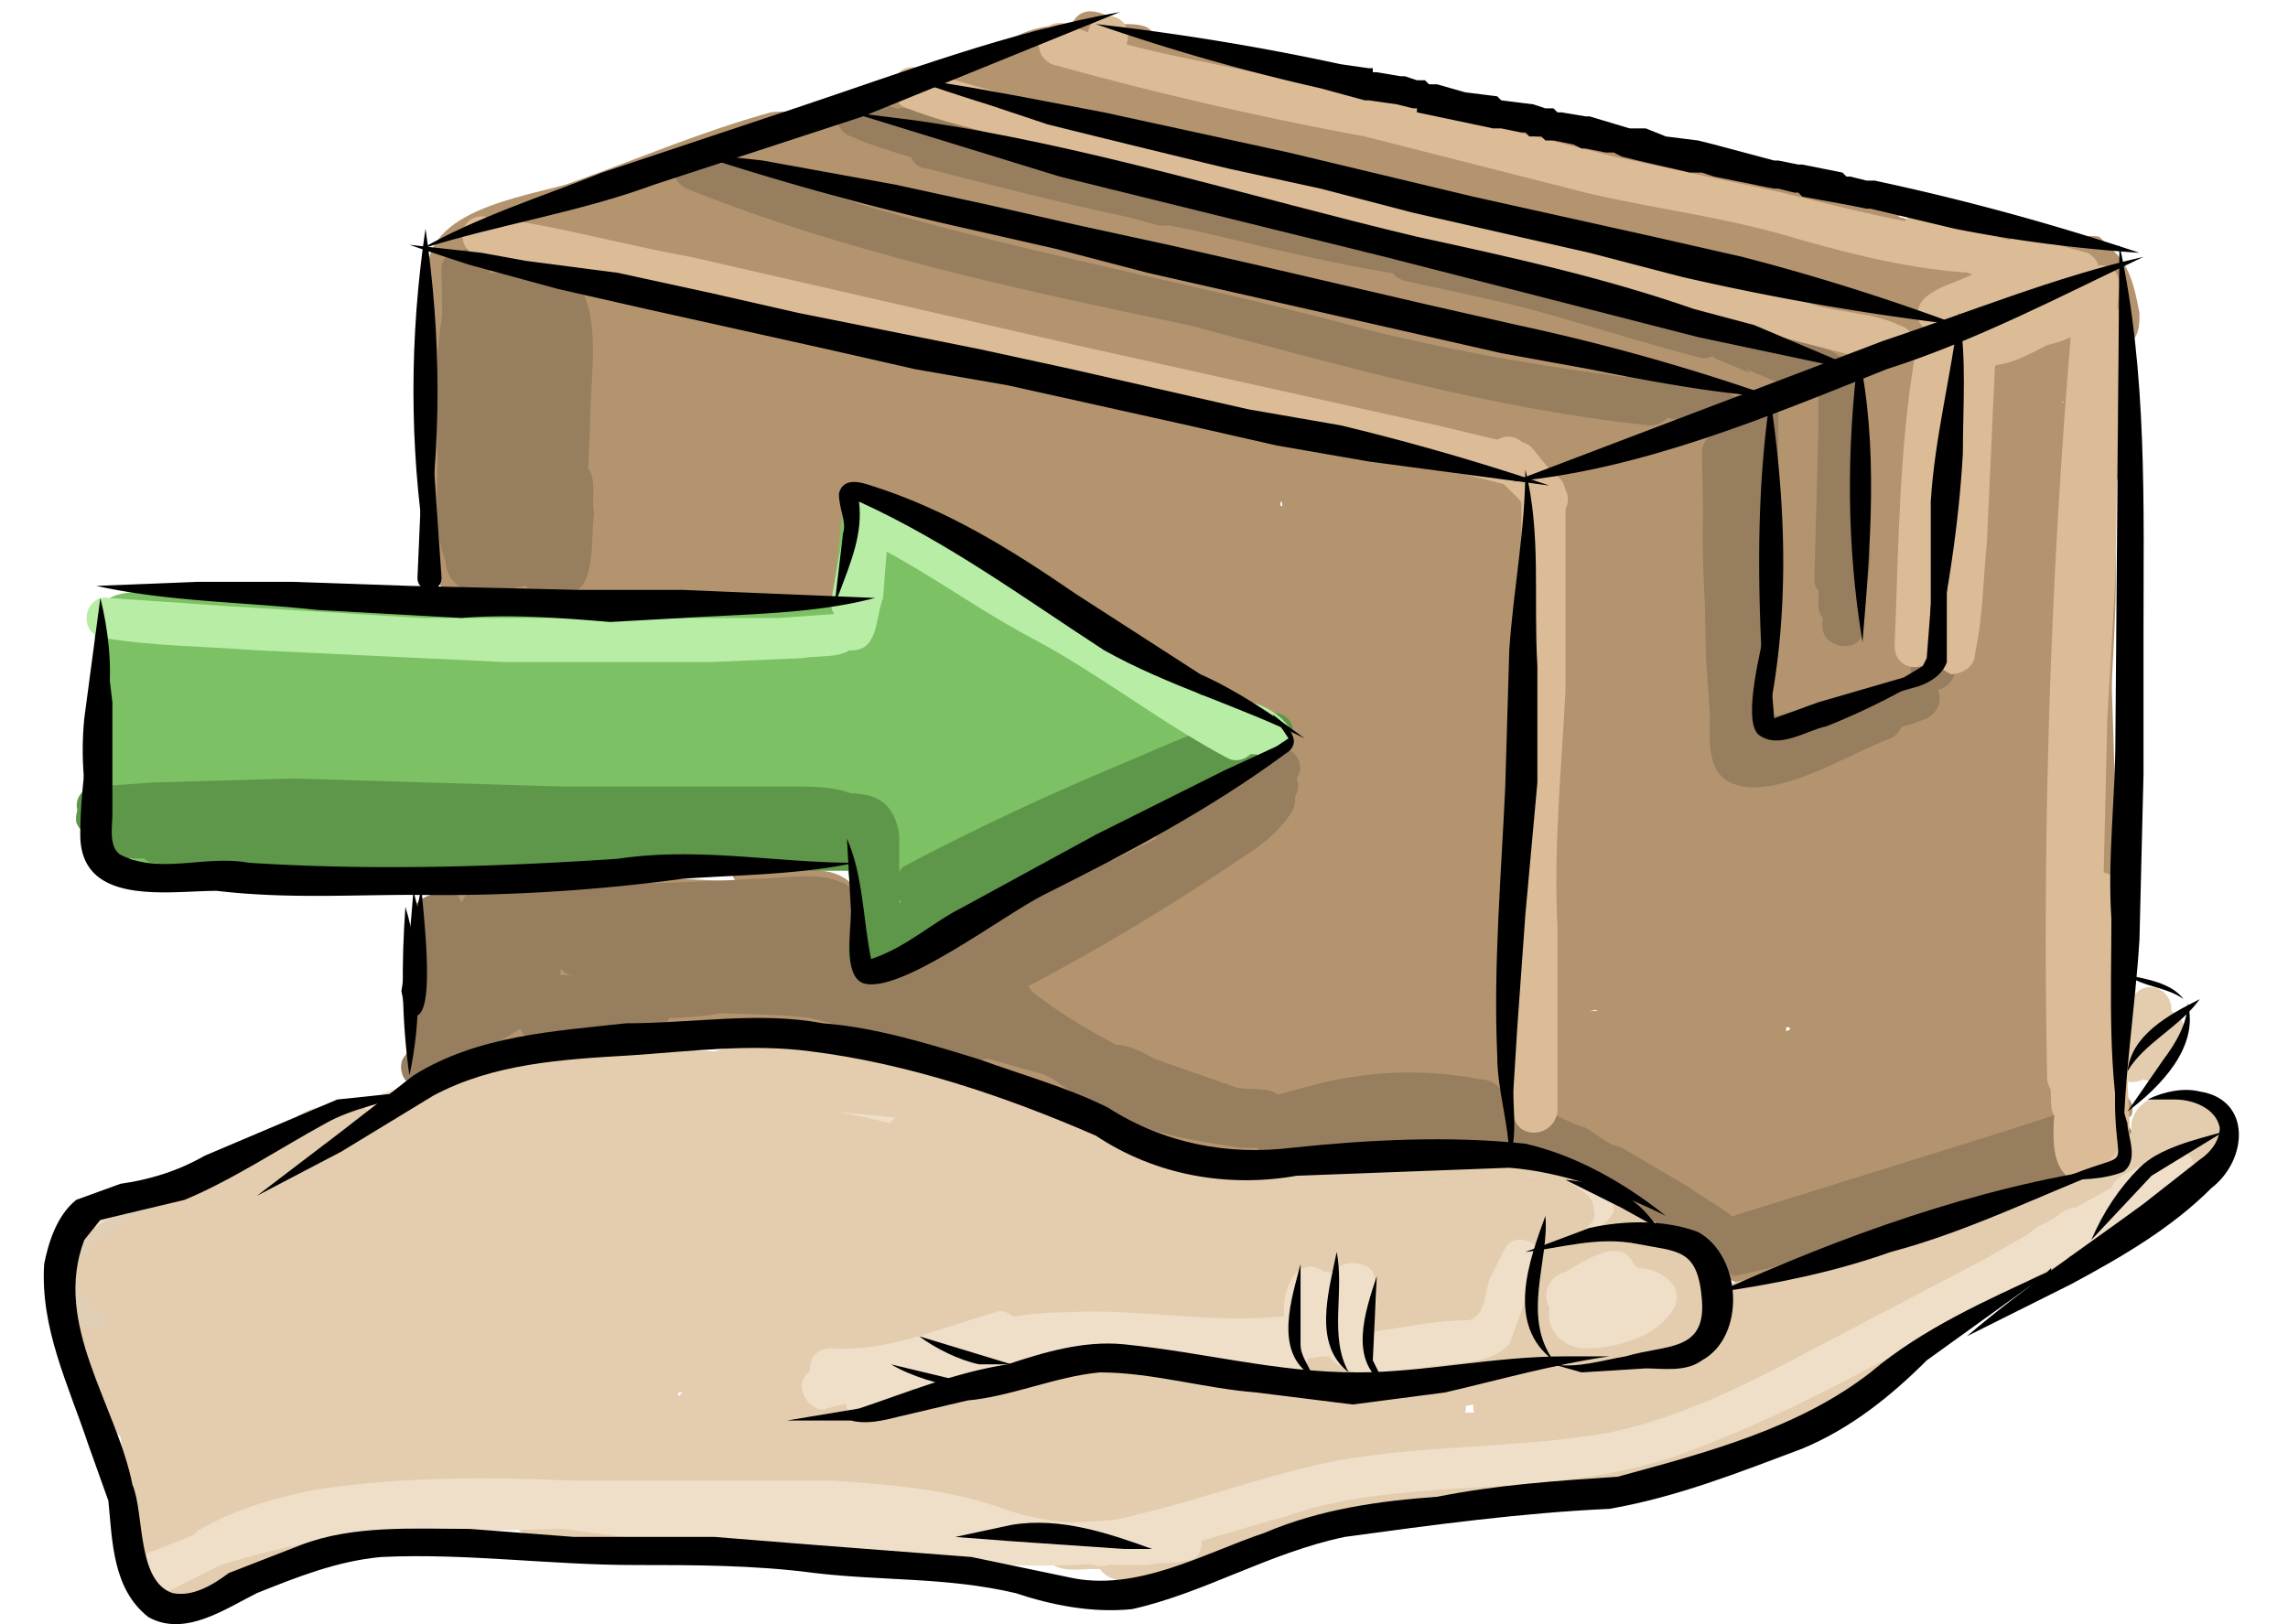 <svg id="Vektorebene" xmlns="http://www.w3.org/2000/svg" version="1.1" viewBox="0 0 570 404.8"><defs><style>.st0{fill:#977e5f}.st1{fill:#b8eda5}.st2{fill:#e0ceb5}.st3{fill:#e3cdae}.st4{fill:#5e9749}.st5{fill:#b3946e}.st6{fill:#dbbc96}.st7{fill:#efdfc9}.st8{fill:#7cc163}</style></defs><path class="st5" d="M137 163c0-21 0-43 4-63 1-6 2-18 8-20l4-4c4-1 6 4 6 7 8 1 5 13 5 19 1 8 0 16-1 24l-2 10c-1 3-1 6-3 7 0 4 1 12-6 11-1 4 1 11-4 13l-4-1c-2 2-7 1-7-3Z"/><path class="st5" d="M138 166c-5-2-9-5-11-10-15-1-23-15-21-28V93l1-18c1-18 29-19 32-2a17 17 0 0 1 13 12c13-5 23 6 27 17 9 13 5 31-12 31l-1 4c-1 4-4 8-7 11 0 11-10 21-21 18Z"/><path class="st5" d="M108 75c-8-21 18-25 33-29 17-6 33-13 51-18 24-3 32 29-1 36l-57 18c-9 5-22 3-26-7Z"/><path class="st5" d="M120 69c-2-8 3-18 12-20l52-17 51-16c8-3 18 3 20 11 3 9-3 18-11 21l-51 16-52 17c-9 3-19-3-21-12Z"/><path class="st5" d="M167 60c-4-11 6-20 16-22 11-5 23-9 35-12 20-7 40-18 62-17 28 3 54 16 81 22 21 6 12 37-9 32l-44-13c-15-6-34-11-49-4l-49 17c-14 5-36 18-43-3Z"/><path class="st5" d="m281 44-4-2-11 3c-8 2-18-2-20-11-3-8 2-18 10-21l11-3 13-2c5-1 10 2 14 4l3 3 3 2c3 3 5 6 5 10 1 4 0 7-2 11-2 5-8 8-14 8-3 0-6 0-8-2Z"/><path class="st5" d="m410 266-5-9-1-7c-9 0-18-8-18-18-14 2-27-14-19-27l-5-4c-4-6-5-15-1-21l-6-6c-3-3-4-8-3-12-10-1-19-10-17-20-11-2-18-13-15-23-7 0-15 0-20-5-4-3-6-6-7-10-18 2-49 18-60-4-13 3-26 7-39 3-13 4-29 10-42 3-15 3-30-12-21-26 10-13 34-15 49-22 24-11 49-19 76-22 12-4 31-11 37 7 6-1 12 1 16 6l44-9c10-3 22 3 23 14 16-3 49-15 50 12 15-3 27 13 19 26 3 2 5 5 7 9s2 8 0 12c4 2 7 5 8 9 2 5 2 11-1 15 11 7 10 23-1 30 9 6 9 19 2 26 6 7 6 18-1 25 12 16-7 29-20 36 3 16-20 26-29 12Z"/><path class="st5" d="m500 272-6-3h-8a17 17 0 0 1-16 0c-20-1-27-9-26-29v-50c0-22 2-45 4-67 0-9 2-19 12-22a17 17 0 0 1 29-3 17 17 0 0 1 14 0c35-2 21 66 23 88l-2 43c-1 7 0 15-5 21 1 12-7 23-19 22Z"/><path class="st5" d="M511 258c-5 0-2-9-2-12l3-25c-2-1-2-3-2-5l2-20 5-66-2-3-1-14V98c0-2 1-3 3-3v-4l2-3v-8l3-3c0-2 0-5 2-6 1-2 4-1 5 1v11l-1 20v12c0 3 0 6-3 6l-1 1-1 1-6 92c2 2 1 5 1 7l-3 23-1 11c0 1-2 3-3 2ZM433 319c-4 0-7-4-9-7-4 1-5-3-6-6-1-4-3-11 3-11l1-31c1-4 0-16 7-12v-2c1-4 7-3 6 1 0-3 4-6 6-3 2-1 4 0 5 2 3 0 7 0 9 3 4 0 13-7 14-1l14-2 3 4c0 4-6 5-9 7l13-3c3-1 9-1 8 4h4c3 0 4 4 2 5 7-1 9 6 2 7 1 2 0 3-1 4l1 1c2 0 4 2 3 5l-1 3 5-1h2c4-1 7 3 4 6l-34 9c-2 3-5 2-7 4l-5 1c-9 4-19 6-28 9l-7 3c-1 1-3 2-5 1Zm12-62 2-1h-2v1Z"/><path class="st5" d="m510 296-3-2c-1 1-4 0-4-2-2 1-5 2-6 0l-2-4c0-3 4-4 6-5 0-5 0-19 5-21l1-2 3-2c0-2 1-5 3-5 1-3 0-7 3-9 0-3-1-7 2-9v-27l-1-16c0-4-5-17 2-16v-14c0-3 4-4 5-2 2 2 1 5 2 8l1 31c2 13 2 27 1 40l-1 34c3-1 5 2 4 5l-4 3-1 4c2 4-4 8-7 9-2 1-4 3-7 2h-2ZM104 263c-3-7-1-16-2-23 0-8 2-17 10-20 10-4 21-3 32-2 20 0 41 3 62 1 7-1 8 9 1 10-27 2-54-2-81-1 2 1 3 2 3 4v4c1 4 0 10-5 11v1c0 2-2 4-4 5 0 3-2 7-6 7 0 5-7 8-10 3Zm13-32 1-2-1 1h-1l1 1Z"/><path class="st5" d="M111 268c-2-1-3-4-3-6l3-6 2-1 2-3 1-1 2-2 1-2 2-2h4l3-1h8l14-1 19-1 4 1 2 3c0 3-2 6-5 6l-23 2h-2l-2 2-4 1v1l-4 3h-5l-4 3-4 2-3 1a16 16 0 0 1-5 1h-3Z"/><path class="st5" d="M168 248c0-3 2-5 5-5s5 2 5 5-2 5-5 5-5-2-5-5ZM188 249c0-3 3-5 5-5s6 2 6 5-3 5-6 5-5-2-5-5Z"/><path class="st5" d="m153 259-18-1c-2-1-4-3-4-5-3 0-7 1-9-2-4-3-1-9 3-8a644 644 0 0 0 8 0l-2-3-4-1-6-3c-3-3-1-8 3-9 1-3 5-4 7-3l13 2c1-2 3-4 5-4l24 2c6 1 24-1 21 9 6 0 16-1 15 7 5 0 10 6 5 10-3 2-7 2-10 3-2 2-6 3-9 4-14 2-28 3-42 2Z"/><path class="st5" d="M142 250c-5-2-17 0-16-9-8-2-5-13 3-10l6 2c6 0 16 1 18 6 8 0 16 0 24-2-5-6-3-17 7-15v-2c-2-1-2-4-1-6 2-3 7-3 10-3 5-1 12 0 11 6 5 0 9 3 11 7 1 4 1 9-2 11-1 4-5 7-8 4l-3 4h-6c-3 3-7 3-10 2-12 5-25 5-37 5h-7Zm52-20h1l2-2 1-1v-1h-6l2 4Z"/><path class="st5" d="m290 286-48-18-42-13-23-6-4-3c-2-3 2-9 6-7a201 201 0 0 0 5 1l1-2-6-2c-6-2-3-11 3-10 0-11 17-4 23-4a1014 1014 0 0 0 84 7l6-2c3-2 7 1 7 4 7 1 14 1 20 3 5 2 5 8 1 11l1 2c14 1 29-1 44 1 4 2 5 7 1 10-3 2-7 2-11 2 6 2 8 10 2 13 2 9-9 9-14 9-4 5-15 3-21 3l-28-1c-2 2-4 2-7 2ZM405 202c-7-1-14-5-20-8-3 12-20 0-27-2-3 7-10 1-15-1l-22-9c-23-10-46-20-68-32-3 2-7 2-11 2l-17 1c-3 3-9 3-13 4a213 213 0 0 1-78-9c-3-1-7-1-10-4-4-4 0-9 5-9 2-5 7-4 10-3l8 2v-1l3-4c0-3 3-6 6-5l6 1 1-1c-6-3-13-4-17-10-4-5 3-10 8-8-5-3-4-11 3-10 4 0 8 2 13 4-6-9 3-15 11-14l2-2c2-9 13-6 20-6l39 5c-14-5-27-9-40-15-6-3-3-12 4-9l28 9c3-9 21 0 27 1 17 5 33 11 50 14l42 9c2 1 3 4 3 6-1 2-3 4-5 4l-20-2c11 4 22 6 32 11 5 3 2 10-4 10l-62-16 51 18 29 10c4 3 2 11-4 10l-54-18v1c29 11 57 21 86 30 3 2 4 7 1 9-2 2-5 1-8 0l-8-3-40-12 34 17c5 3 17 7 12 15 5 4 12 7 15 13 2 4-2 8-6 7ZM186 100l2-2-1-1-2-1h-4l5 4Z"/><path class="st5" d="M314 248v-2l-4 1-8 3c-2 0-4 0-5-2-2-2-2-4 0-6l2-2a5 5 0 0 1-1-2l-3-2v-5l-3 1c-2 0-3 0-5-2l-7 4-6 3a215 215 0 0 1-8 3l-4 1c-2 0-4-2-5-4l-3 1h-3l-3-1c-3-1-4-4-3-6l1-1-1-1a5 5 0 0 1-1-5v-3l1-5 5-4 9-7a655 655 0 0 1 31-17 5 5 0 0 0 1 0l6-3v-1h1l19-9 9-4 5-3 5-2h5c3 1 5 4 4 7l-1 2-1 2-2 1 1 1 3-1a869 869 0 0 1 19-5c2 0 5 2 5 5v1l5 4v4l-2 3-1 1v6h3l4 3 1 3 2 3c1 2 0 5-2 6l-1 1v5l-2 3-3 2-6 4-6 3-11 6-21 10-1 1h-1a715 715 0 0 1-8 4c-2 0-4-1-5-3Z"/><path class="st5" d="M311 254c-5 3-11-2-8-7 2-3 6-4 9-6l23-11c14-6 28-12 43-16 5-1 9 4 5 8 3 3 1 8-2 9l-26 8-30 13c-4 2-10 6-14 2Z"/><path class="st5" d="m341 279-3-2c-2-3-1-6 1-8l-2-3h-1l-2-1c-4 1-9 0-9-6l-7 2c-5 0-7-5-5-9 2-3 6-4 9-6l17-8c-3 0-5-5-3-8 3-2 7-5 10-3 16-5 32-11 48-14 5 0 8 6 5 9s-7 4-11 6l-20 9 26-7c4 0 7-2 11-1 5 1 6 7 2 10 3-1 9-2 10 3 1 3-1 5-3 6l-18 4 18-1c4 0 7 5 4 8 3 1 7 0 10 3s1 8-2 9h-7l-4 5h-9l-3 2h-31c-10 0-21 2-31 1Z"/><path class="st5" d="M367 275c0-3 3-5 5-5l25-1h-1l15-2c7-1 8 9 2 10-14 2-27 3-41 3-2 1-5-2-5-5ZM310 284c-5 0-9-2-13-4-3-1-4-4-3-7 4-7 12 1 18 1 5 1 15-4 16 4 1 3-1 5-4 6h-14Z"/><path class="st5" d="M319 288c-8 0-15-2-23-4-7-2-4-11 3-10 13 4 27 4 41 2 2-1 5 1 5 4 1 3-1 5-4 6l-22 2Z"/><path class="st5" d="M430 318c-1-2-2-4-1-6l2-2-6-1-4-3a12 12 0 0 1-5-2c-6 3-11-5-15-8l-18-11-20 2-23 2c-3 1-7-1-7-5l-30 3c-5 0-14 2-15-5 0-3 2-5 5-5 20 0 40-3 59-7 1-4 6-5 10-6l9-1a21 21 0 0 1-2-8c-6 4-11-6-4-9l6-3 1-1v-2c-2 1-4 3-7 2-5 0-6-7-2-9 5-3 10-5 16-6 5-2 12-4 18-1s4 11-1 14c9 2 15 10 11 18l-11 10 1 1c6 0 12-2 17 2 1-5 7-11 12-7 7-9 20-5 19 7 7 0 9 8 6 14 3 5 1 12-3 15l2 4-2 5c3 6-4 8-9 10-3 0-6 2-9-1Zm3-44 1-1v-2l-1 2v1Zm-50-12 11-5c1-2 4-3 4-5-4-4-13-1-18 0-1 4 0 7 3 10ZM495 108h-9l-16-2c-17-2-34-4-50-11-8-5-34-8-30-20l-12-11-1-3c0-5 6-7 9-4 4 6 11 10 17 13h7a478 478 0 0 1 22 5l1-3 3-3c-3-13 15-7 21-5 5-3 11 0 16 0-3-5 2-10 8-8 3-2 6-1 9 0l18 5c3-1 7 0 10 1 4 1 6 5 7 8 4 2 2 8 3 11 0 5-5 9-9 6l-2 2-1 2c3 3 0 9-4 10a7 7 0 0 1-3 2c-2 6-9 5-14 5Z"/><path class="st5" d="M520 97c-2 0-4-1-5-3-5 4-12-2-8-7 1-5 3-11 9-10l2-2c-5 1-8-6-4-9-1-5 4-8 9-7l4 4c4 4 5 10 6 15 0 3 0 6-3 8-1 4 1 11-4 13-2 1-5 0-6-2Zm1-22v-2 1l-1 1a5 5 0 0 1 1 0ZM474 73l-18-2c-3 2-6 1-9 0l-18-3-68-14-48-8-26-9c-7-4-24-11-22-21-5 1-12 7-15 0-3-8 12-10 17-10 3-6 9-2 13 0 2 0 6 0 7 2 4 5-1 11-7 9l-2 2v1c6 4 13 7 19 9 12 5 24 8 36 10l3-3 1-3-11-4c-5-2-4-9 1-10 1-3 4-3 7-2l12 3 75 19 37 6c5 2 18 0 15 9 4 1 7 3 7 7 4 1 7 6 3 10-3 2-6 2-9 2Z"/><path class="st0" d="m113 126 1-25-1-26c0-7 10-7 10 0 2 17 1 34 0 51 0 7-10 7-10 0Z"/><path class="st0" d="m113 132-1-48V67c0-2 2-5 5-5s5 3 5 5v17l2 48c-1 6-11 7-11 0Z"/><path class="st0" d="m111 133-1-66c0-6 10-6 10 0v17l1 49c0 7-10 7-10 0Z"/><path class="st0" d="m112 129-1-60c0-7 10-7 10 0l1 31v29c0 3-2 6-5 6s-5-3-5-6Z"/><path class="st0" d="M120 148c-5 0-9-4-9-8-3-8-2-17-2-25s-3-51 10-47h5c30-8 23 20 23 38l-1 23c0 4 0 8-2 12-1 5-9 10-13 5l-11 2ZM102 270c-2-1-3-5-1-7l1-2c-1-11 0-22 1-34 0-2 3-4 5-4 3-2 6-1 7 2 1-3 4-4 7-3l4-1c1-1 2-3 4-3 3 0 6 3 6 6 2 5 0 11 1 16-1 5 2 13-5 15l-17 10c-5 1-7 9-13 5Z"/><path class="st0" d="M139 147c-2 0-2-2-3-3-5-3-3-12-3-17v-17c0-3 2-5 5-5 6 0 6 6 5 10 7 1 4 9 5 13-1 6 1 23-9 19ZM130 257c-2-3-1-7-1-10l1-30c0-3 2-5 5-5s5 2 5 5v18l-1 20c-1 5-7 6-9 2ZM411 106c-39-4-77-15-115-25-43-9-85-18-125-34-6-3-3-12 4-10 53 22 110 30 165 45 24 6 48 10 73 13 6 1 5 11-2 11Z"/><path class="st0" d="m439 190-5-2c-9 1-6-11-7-17-3-21-4-43-1-64l-18-5c-5 0-5-7-2-9h4l16 3c6 2 11 5 13 11 8 23 1 49 1 72l36-9c7-3 10 6 4 9-7 3-15 4-23 6-6 2-12 5-18 5Z"/><path class="st0" d="M431 195c-6-3-5-11-5-17l-1-14-1-51c0-7 10-7 10 0 3 24 0 49 3 73 11-1 20-8 30-12 6-2 10 7 4 10-11 4-29 16-40 11ZM425 313c0-3 1-6 4-7l29-7 42-11 14-3c3-1 6 1 7 3 1 3-1 6-4 7l-29 7-41 11-15 3c-3 1-6 0-7-3Z"/><path class="st0" d="M432 318c-2-1-4-4-4-6 1-5 7-6 10-8l35-13 20-7 18-5c2-1 5 0 6 1 4 0 12-4 14 2 1 3-1 6-4 7-16 3-33 9-49 14l-37 13-9 2Z"/><path class="st0" d="M428 310c-1-5 3-7 7-8l61-19 28-9c2-1 5 1 6 4s-1 5-4 6l-61 19-26 8c-3 2-8 4-11-1ZM163 231l-33-1c-3 0-6 0-9-2-3-3-1-9 4-9l17 1h33l20-1c5 0 7 6 4 9l-4 2-32 1Z"/><path class="st0" d="M154 237h-23c-3 0-7 0-9-4-4-10 11-9 17-11 16-2 33-2 49-3 8 0 15-2 22 1 4 2 4 7 0 9-2 11-16 7-24 7l-32 1Z"/><path class="st0" d="M210 247c-4-2-7-6-7-11-1-4-1-10 4-11 4-1 8 4 6 8-2 10 15 1 19-1l38-20 4-1c4 1 5 8 1 10l-26 14c-12 6-25 15-39 12Z"/><path class="st0" d="M208 251c-4-3-2-9 2-9l15-2 29-14 54-27c2-1 5 1 6 3 1 3 0 6-2 7l-18 8-37 19c-12 6-23 13-36 15-5 0-10 2-13 0Z"/><path class="st0" d="M292 211c-4 0-6-5-3-8 4-4 10-6 15-8l12-8c5-3 10 3 7 7 1 2 0 5-2 6l-16 7-8 3c-1 1-3 2-5 1ZM128 256c-6-2-4-11 3-10l12 3 17-2c3-1 6 1 7 3 1 3-1 6-4 7l-17 3c-6 0-12-2-18-4Z"/><path class="st0" d="M155 253h-26c-2 0-5-2-5-5s3-5 5-5h40c5 1 14-5 16 2 1 3 0 6-3 7-9 2-18 2-27 1Z"/><path class="st0" d="m194 253-27-1c-5-1-17 3-17-5 0-3 2-5 5-5h28c7 1 14 2 20 1 3 0 5 3 5 5 0 8-9 5-14 5Z"/><path class="st0" d="m243 264-44-11c-2-1-5-1-7-3-3-3 1-9 5-8l49 12c6 2 4 11-3 10Z"/><path class="st0" d="m274 277-13-9-25-7c-6-1-11-4-16-6-6 0-12-3-16-7-6 2-12-2-17-4-15 1-29 1-44-1-3 0-5-3-4-6 1-6 7-4 11-4 3-8 21-3 27-3 3-8 12-5 17-1 4-5 10 0 12 4 4 1 7 5 6 9l2 1c5-1 10 4 15 5 2-5 8-3 12-2l11 4 22 10c4 2 9 5 7 10 3 4-2 9-7 7Z"/><path class="st0" d="M365 288c-10-2-19-3-29-2h-27c-13-2-28-4-38-13l-23-11c-4-2-3-8 1-9s6 2 9 3l30 13c7 2 13 3 19 6l17 1c14-1 28-1 42 2 3 0 5 3 4 6 0 2-3 4-5 4ZM383 288c0-3 2-5 5-5s5 2 5 5-2 5-5 5-5-2-5-5Z"/><path class="st0" d="m387 292-25-7c-4-1-5-7-1-9s8 1 13 1c6 1 11 4 17 6 6 3 2 12-4 9Z"/><path class="st0" d="M398 296c-5-5-12-7-19-10-2-1-4-4-3-7 4-7 14 1 19 2l9 6c6 5 0 13-6 8Z"/><path class="st0" d="M407 303c-3-4-8-7-12-10-5-4 1-12 6-8l14 11c4 5-3 12-8 7Z"/><path class="st0" d="M412 307c0-3 2-5 5-5s5 2 5 5-2 5-5 5-5-2-5-5ZM361 290l-18-2h-26c-7-1-7-11 0-11l28 1 17 2c3 0 5 3 5 6 0 2-3 4-6 4Z"/><path class="st0" d="M358 288c-11 0-21-3-31-3-3 0-6-2-6-5 0-4 4-5 8-5l6-1c12-1 24-2 37 0 5 1 7 8 3 11-5 3-11 2-17 3ZM297 212c-5-9 12-11 16-17 4-5 12 1 8 7-4 5-11 8-17 11-3 2-6 1-7-1ZM476 167c0-3 3-6 6-6s5 3 5 6-3 5-5 5-6-3-6-5ZM431 315c-2 0-3-2-5-3l-8-5-17-11-14-5c-7-2-4-12 2-10l15 5 17 10c5 4 21 11 14 18-1 1-3 2-4 1ZM239 250l-1-3c-6-2-4-9 2-10h4c4 1 4 5 4 8 1 5-5 8-9 5Z"/><path class="st0" d="M239 255c-6-3-1-10 0-14 3-8 9-13 15-18 2-2 6-1 7 1 3 4-1 8-4 10l-8 10c-2 4-3 13-10 11Z"/><path class="st0" d="M251 256c-8-3-13-13-9-22 1-4 3-10 9-8 5 3 2 8 0 12-3 8 5 7 7 11s-2 9-6 7Z"/><path class="st0" d="m287 276-29-16c-8-4-13-11-17-18-3-6 5-11 9-6l7 11c10 8 22 14 34 20 6 3 2 12-4 9Z"/><path class="st0" d="m306 281-21-8c-5-2-13-2-11-9s10-2 14 0l20 7c5 1 11-1 12 5 0 7-9 6-14 5Z"/><path class="st0" d="M306 282c-1-3 1-6 4-7l15-4c14-4 29-5 44-2 3 0 7 3 6 7-3 7-11 2-16 2l-25 1-22 6c-2 1-5-1-6-3ZM428 121c0-4 1-9-1-12-4-2-9-5-5-10s11 1 14 5c3 5 2 11 2 17 0 2-2 5-5 5-2 0-5-3-5-5Z"/><path class="st0" d="M430 121v-16c0-6 10-6 10 0v16c0 2-2 5-5 5s-5-3-5-5Z"/><path class="st0" d="m432 125 1-22c0-7 10-7 10 0v22c0 2-3 5-5 5-3 0-6-2-6-5ZM452 145l1-38V94c0-7 10-7 10 0v51c0 6-10 6-11 0Z"/><path class="st0" d="m453 149 1-12c1-7 11-5 10 1v11l-2 3c-3 4-9 1-9-3Z"/><path class="st0" d="m454 156 1-17 2-4c3-3 9-1 9 4l-2 18c0 6-10 5-10-1Z"/><path class="st0" d="m453 151 1-18 2-3c3-4 9-1 8 3l-1 18c0 3-2 5-5 5-2 0-5-2-5-5ZM240 43c-9-3-19-5-28-9-3-1-4-4-3-6 2-5 8-3 11-2l23 7c3 1 4 4 4 6-1 3-4 5-7 4Z"/><path class="st0" d="m279 51-38-10-12-3c-3-1-6-1-8-3-3-3 0-9 5-8l14 3 42 11c6 2 3 11-3 10Z"/><path class="st0" d="m288 56-18-5c-7-2-4-11 2-10l19 5c6 2 4 12-3 10Z"/><path class="st0" d="M301 58c-23-4-47-10-70-16-3 0-5-3-4-6s4-4 6-4l27 7 44 9c7 2 4 12-3 10Z"/><path class="st0" d="M360 70c-33-4-64-14-96-20-3-1-4-4-4-6 2-6 8-4 12-3l66 15 23 4c3 1 5 3 5 6-1 3-4 5-6 4Z"/><path class="st0" d="M404 80 300 58c-6-1-5-11 2-10 26 4 52 11 79 16l26 6c6 2 4 12-3 10Z"/><path class="st0" d="M423 89c-23-6-45-14-68-18-7-1-5-11 1-10l18 4c18 3 34 10 51 14 7 2 4 12-2 10Z"/><path class="st0" d="M449 95c-33-10-66-18-99-25-7-2-4-11 3-10 33 7 66 16 99 25 6 2 4 12-3 10Z"/><path class="st0" d="m453 97-32-10c-6-2-4-12 3-10l31 10c3 1 5 3 4 6s-4 5-6 4Z"/><path class="st0" d="m447 97-12-5 1 1-7-3c-7-2-4-11 3-10l20 7c6 3 2 12-5 10ZM237 249c-2-4 2-7 5-8l14-7 39-23c6-4 14-8 18-14s12-1 9 5c-3 5-8 9-13 12a558 558 0 0 1-63 37c-3 2-7 1-9-2Z"/><path class="st6" d="M510 269a1803 1803 0 0 1 7-198c1-6 11-7 11 0-4 45-6 90-7 135 1 21-2 42 0 63 0 7-10 7-11 0Z"/><path class="st6" d="M511 275c-1-21 3-41 3-62 0-25 2-49 3-74l1-60c0-7 10-7 10 0l-1 65-2 35-1 42-3 54c0 7-10 7-10 0Z"/><path class="st6" d="M518 278v-33c0-7 10-7 10 0v33c0 3-2 5-5 5s-5-2-5-5Z"/><path class="st6" d="m514 280 4-34c0-3 3-5 5-4 3 0 5 3 5 5l-3 23c-1 5 1 10-2 13s-9 1-9-3Z"/><path class="st6" d="M519 295c-10-2-7-15-7-22v-17c0-4 3-6 6-6v-29c1-4 6-5 9-2 2 2 1 6 2 9l1 40c0 9 4 29-11 27ZM472 161c1-24 1-48 5-72 1-6 11-5 10 2l-2 15c-3 18-2 37-3 55 0 7-10 7-10 0Z"/><path class="st6" d="m471 91-78-20-40-11c-16-4-32-5-47-10-14-5-28-7-41-12-13-4-26-6-39-11-6-2-4-12 3-10l9 3 56 16 30 8 42 9 41 11c15 4 31 7 45 12 7 2 15 2 21 5 7 2 4 11-2 10ZM271 9c0-3 2-5 5-5s5 2 5 5-2 5-5 5-5-2-5-5Z"/><path class="st6" d="M491 68c-16-1-31-5-45-9-17-5-34-7-51-11l-55-14a900 900 0 0 1-78-18c-6-3-3-12 4-10 9 4 18 6 27 8l29 6 29 6 51 13 42 9c16 4 32 8 48 10 7 1 6 11-1 10Z"/><path class="st6" d="m516 73-13-4c-7-2-4-12 2-10l15 4c6 3 2 12-4 10Z"/><path class="st6" d="m510 73-17-4-16-6c-6-3-3-12 4-10 10 5 21 7 32 10 7 2 4 12-3 10ZM482 93c-2-5 3-7 6-8l15-8c2-1 5 1 6 3 2 3 0 6-2 7l-12 5c-4 2-10 7-13 1Z"/><path class="st6" d="M489 89c-4-7 8-9 12-12 5-2 13-9 17-2 1 3 0 6-3 7l-13 5c-4 2-10 8-13 2Z"/><path class="st6" d="M485 90c-1-3 0-6 3-7l15-7 11-3h6c3 2 3 6 0 8-3 3-6 4-10 5-4 2-9 5-14 5-4 2-9 4-11-1ZM478 80c-2-7 8-9 12-11 5-2 14-8 18-1 1 4-2 7-6 7l-8 4c-5 1-12 8-16 1Z"/><path class="st6" d="M482 162c-6-1-4-9-4-13l4-29c0-8 2-15 3-23 1-4 1-8 4-11s9 0 8 5c-5 21-6 43-9 64 0 4-2 8-6 7Z"/><path class="st6" d="M486 168c-2-1-5-3-4-6l3-38 2-33c0-3 2-5 5-5s5 2 5 5l-2 44c-1 10-1 19-3 28 0 3-3 5-6 5ZM377 277l1-77c2-26 1-51 1-77 1-7 11-7 11 0v49c-1 20-3 39-2 59v46c-1 7-11 7-11 0Z"/><path class="st6" d="M376 121c-38-10-76-16-114-26l-91-20c-17-4-34-9-51-11-7-1-6-11 1-10 17 2 34 7 51 10l96 22 90 20 21 5c3 1 4 3 4 6-1 3-4 4-7 4Z"/><path class="st6" d="m379 125-7-7c-5-5 2-12 7-8 3 3 7 6 9 10 3 6-5 11-9 5Z"/><path class="st6" d="m381 128-7-10c-4-5 4-11 8-6l8 10c3 6-6 11-9 6Z"/><path class="st8" d="m30 183-2-24c-1-3 1-6 4-6s5 2 6 4l2 25c1 6-9 8-10 1Z"/><path class="st8" d="M94 218c-3-1-6 0-8-3l-39 1c-9 1-18-1-20-10-2-2-3-4-3-7v-9l-1-15c0-2 0-6 2-8-4-17 0-21 17-19l41 2h29c16 1 31 2 47 1h54c5 1 16-2 16 6-1 9-5 8-12 8v1l-2 1 5 1c3 0 5 4 4 7 4 2 2 8-2 9h-6v1l4 3v5c4 0 9 1 9 6s-5 5-9 5c3 3 1 9-4 8l-12 1-42 1c-1 2-3 2-5 2h-15l-48 2Zm-57-60h1-1Z"/><path class="st8" d="M218 238c-7-5-5-14-7-22-2 0-5 1-8-1-3 0-6-4-5-7-4-1-5-6-2-9 3-2 7-2 10-3-7-1-29 1-23-12 5-5 13-5 19-8l-10-1c-6-1-10-8-5-12 6-5 14-7 20-10l3-26c0-8 11-7 10 1l3 1 6 4c6-7 12 2 17 5 10 8 21 14 32 21s22 13 34 18c2 2 4 4 3 7-1 9-17 13-24 17l-25 13-24 13c-7 4-16 15-24 11Zm-10-53h-2 2Zm12-44a11 11 0 0 1 1-2h-1v2Z"/><path class="st8" d="M199 202c0-6 6-6 11-7l19-3 20-4 32-3c9-3 19-5 29-6 4-1 8 2 7 7-1 3-5 4-8 5l-21 7c-2 0-5-1-6-3-12 2-24 1-36 4l-36 7c-4 1-10 2-11-4Z"/><path class="st8" d="M272 199c-1-3 1-6 4-6l24-9 13-5c2-1 5 0 6 3 2 3 0 6-2 7l-39 14c-2 0-5-1-6-4Z"/><path class="st8" d="m230 215-3-1-1-1c-6-2-12-1-17-1-3 0-6-2-6-5s3-5 6-5c8 0 17-2 24 3 27-7 54-15 80-26 6-2 10 7 4 10-21 8-41 15-62 21l-14 4c-3 0-7 2-11 1Z"/><path class="st4" d="M29 214c-3 0-5-2-5-5 0-6 7-5 12-5-1-3 2-6 5-6l28-1c14-1 27 1 40 1l52 2h47c8 2 5 12-3 11l-87 2-89 1Z"/><path class="st4" d="M19 205c-1-8 10-8 15-9 6-1 17-2 16 6-1 6-7 4-12 4-6-1-16 6-19-1Z"/><path class="st4" d="m214 231-2-16c-1-3-1-6-4-8l1 1-2-1-17-1h-43l-76-2-47 2c-4 0-7-6-3-9l3-1 14-1 35-1 67 2h57c7 0 14 0 19 4 7 8 6 20 8 30 0 3-2 5-5 6-2 0-5-2-5-5Z"/><path class="st4" d="m137 218-57-2c-14 0-28 1-42-1-2 0-4-3-4-6 1-6 10-3 15-3h30c19 0 37 2 56 1h54l22-1c2 0 5 3 5 5s-3 6-5 6h-44c-10-1-20 1-30 1Z"/><path class="st4" d="M214 229c0-7 2-14 0-21l-14 2c-7 0-8-10-1-11 10-1 23-5 25 9v21c0 3-2 5-5 5s-5-2-5-5Z"/><path class="st4" d="M212 240c-1-2-1-6 1-7 17-13 35-23 54-31l43-20c6-2 10 7 4 10l-63 29-20 11-11 9c-3 1-6 1-8-1Z"/><path class="st4" d="M223 223c-1-2 0-5 2-7a656 656 0 0 1 53-25c12-5 24-11 37-13 3-1 6 0 7 3 0 3-1 6-4 6l-27 10a1082 1082 0 0 0-61 28c-2 2-5 1-7-2Z"/><path class="st1" d="m126 165-63-3c-13-1-25-1-37-3-7-1-5-11 1-10l29 2 49 3h89l14-1c2 0 5 2 6 4 0 8-9 6-14 7l-23 1h-51Z"/><path class="st1" d="M212 156c-3-1-5-3-5-6l4-22c0-3 3-5 6-5 2 1 4 3 4 6l-3 22c-1 3-3 5-6 5Z"/><path class="st1" d="M211 162c-7-2-2-10-1-14l1-13c0-3 3-5 6-5 2 1 4 4 4 6l-1 13c-2 5-1 14-9 13Z"/><path class="st1" d="M306 189c-17-9-32-21-49-30-15-8-28-18-43-25-6-2-2-12 4-9a821 821 0 0 1 76 45l16 10c2 0 3 1 3 2 2 4-3 9-7 7Z"/><path class="st1" d="M313 188c-5 0-9-4-13-6-3-1-3-4-2-7 2-4 7-2 10 0 4-1 10 2 13 6 2 5-4 9-8 7Z"/><path class="st3" d="M40 398v-4c-7-4-7-14-9-22-2-4 0-9-1-14-5-4-8-11-9-17-2-6-3-13-1-19-1-5-2-10 0-15 2-3 5-5 9-5l24-6c2-3 5-4 8-5 0-5 5-7 9-6 0-5 5-8 9-9 6-1 13-4 18 1l1-1 6-2c0-4 4-6 7-7l17-4c10-2 19-3 29-2l21 1 8-2c11 0 22-1 32 2 6 1 14 0 17 7l5 1 5 5 3 2v1l4 2c6 1 12 1 16 5 6 2 15 7 11 14 4 1 8 1 11 3 4 1 11 1 12 6 6 1 16-1 18 6 5 0 13 1 12 8l2 1h23c5-1 7 6 3 9 1 1 2 3 1 4v1l2 3-2 6c2 0 5 3 4 6h24c4 1 5 6 3 9 3 3 2 9-2 10l-14 3c-11 1-23 2-33 5l-33 7c-8 3-16 6-24 7-4 1-9 2-12-2h-2c-3 0-8 1-11-2h-4c-2 0-4 1-6-1-7 1-14 2-20 0l-15 1c-4-1-9 0-11-4l-8-1-3-2c-10 1-61 5-65-1h-20l-6-2c-13 2-25 8-37 13-1 4-5 5-8 6h-4c-1 2-4 2-6 2-3 2-7 2-8-2Zm129-50 1-1h-1v1Z"/><path class="st3" d="m361 344-5-1c-1 0-3-1-3-3-6 0-18 3-17-6-2 0-5-2-5-4-5 0-11-1-9-7h-1c-3 0-5-2-5-5h-3c-2 0-4-2-4-4-4 0-8 0-12-2-3-2-3-6 0-8-5-1-16 1-18-5-6-3-13-4-17-9l-14-5c-2-1-5-2-6-4l-12-2c-6-1-5-11 2-11 12 2 25 4 35 12 2 2 5 2 7 3 7 1 12 4 18 6l40 4c6 1 10-1 15-2l18-1c17-3 30 2 43 12 7 6 17 11 20 21 0 5-5 17-12 11h-1c0 2-2 3-4 4l-13 2-27 4h-10Z"/><path class="st3" d="M394 370c-2-2-3-5-2-8-3 1-6-2-6-5h-4l-4-2c-4 1-11 2-11-5-5 1-12 3-13-3-1-3 1-6 4-6l50-7c6 0 13-2 19-1h2c-2-2-3-4-2-7-1-5 5-7 9-7l14-3 30-10c3-1 7-3 11-1l17-7c2-1 5-2 8-1 4-2 9 3 6 8 1 4-4 5-7 7l-9 5c-6 6-15 9-22 14l-4 5-15 9c-8 8-19 12-29 17-10 4-21 7-32 9-3 1-8 2-10-1Z"/><path class="st3" d="M502 317c-1-1-2-3-1-5-3-1-4-4-3-7 2-3 6-4 9-7 4-1 8-7 13-5l5-3 6-8c-1-8 10-12 16-8 6-2 11 5 7 10l-1 3-1 2c2 6-7 8-11 11 0 3-3 4-5 6l-11 7c-2 2-5 2-7 3-3 2-6 4-9 2-2 2-6 2-7-1ZM528 268c-3-2-1-5-1-8 1-3 1-6 4-8-1-8 10-8 10 0 4 2 4 7 2 10-2 4-4 9-9 7-2 1-5 1-6-1Z"/><path class="st7" d="M15 311c-1-6 6-6 11-7l14-4 16-5c6-2 9 8 2 10-12 4-25 9-38 11-2 0-5-2-5-5Z"/><path class="st7" d="M19 315c-1-5 4-6 8-6l10-3c12-4 23-9 34-15 6-4 11 5 5 8-13 9-28 16-44 19-4 1-12 4-13-3Z"/><path class="st7" d="M19 321c-2-7 7-7 11-8 18-8 34-18 49-29 6-4 12 4 7 8-7 6-64 44-67 29Z"/><path class="st7" d="M23 326c-3-6 6-9 10-12 18-13 36-26 54-37 5-2 12-9 16-3 1 2 0 6-2 7l-11 6-35 24-25 17c-2 2-5 1-7-2Z"/><path class="st7" d="M42 313c-2-2-2-6 1-7l15-10c19-12 41-18 63-25 6-2 9 8 2 10-20 6-41 13-60 23l-14 10c-2 1-5 1-7-1Z"/><path class="st7" d="M27 326c-1-2 0-5 2-7l28-15c28-16 57-31 89-37 29-6 59-3 87 5 23 7 45 19 69 24 18 3 36 0 55-2l25-1c2 0 5 3 5 6s-3 5-5 5h-20c-26 3-53 7-78-2l-48-18c-56-18-98-10-149 16l-39 21-14 7c-2 2-5 1-7-2Z"/><path class="st7" d="m396 306-19-2c-6-1-5-11 2-11l18 3c3 0 5 3 5 6-1 2-4 5-6 4ZM395 336c-5 0-10-4-9-10-2-4 0-8 4-9 5-3 14-9 17-2l1 1c5 0 12 4 9 10-4 7-14 10-22 10ZM269 386c0-2 1-5 4-6l16-4c15-4 29-9 44-12 22-4 45-3 68-7 19-4 36-13 53-22l40-21 14-8c3-1 6-1 7 2 2 2 1 6-2 7-32 17-62 36-96 48-18 6-37 7-55 8-14 1-28 2-42 7-15 4-29 9-44 12-3 1-6-1-7-3Z"/><path class="st7" d="M504 315c-3-4 1-8 5-10 3-1 5-4 8-4l9-5c1-3 5-4 8-6l7-4c4 0 7 4 5 7-2 4-6 6-10 9-7 4-13 9-21 11-3 3-7 6-11 2ZM34 394c-1-2 0-5 3-7l15-6c24-9 49-11 75-10l39 3c9 2 19 2 28 3l40 2c20 1 39 1 59-2 6 0 8 10 1 11l-15 1c-16 2-32 1-48 0-17 1-35-2-52-3l-39-5-45 1c-14 1-27 4-40 8l-14 7c-3 1-6 0-7-3Z"/><path class="st7" d="M51 391c-4-1-5-8-1-10 9-5 19-8 30-10 21-3 42-3 63-2h65c14 1 28 2 42 7s30 4 44 3c5 0 7 6 4 9-3 2-8 1-12 2-12 0-25 0-36-4l-16-4c-18-3-37-3-56-3l-53-1-46 3c-7 2-15 4-21 8l-7 2ZM207 346c-7 0-7-10 0-10 14 1 27-5 41-9 2-1 5 1 6 3 1 3-1 6-4 7-14 5-28 10-43 9Z"/><path class="st7" d="M200 347c-1-3 1-5 3-6l17-5c15-4 30-9 46-9 18-1 36 3 54 1-1-6 3-16 10-11h2c2-3 8-3 10 0 2 5 1 10-1 15 8-1 16-3 25-3 4-1 4-7 5-10l4-8c1-2 4-3 7-1 5 3 0 9-2 14l-4 11c-6 6-15 4-22 6-7 0-17 4-23-3h-1c-27 4-53-5-79 1l-45 12c-2 1-5-1-6-4Z"/><path class="st7" d="M211 351c-1-3 0-6 3-7l16-6c10-4 21-7 32-8 20-2 40 1 59 3 7 1 6 11-1 10l-26-2c-11-2-23-3-35 0l-19 5-22 7c-3 1-6 0-7-2Z"/><path class="st2" d="M27 325c-2-1-5-2-6-5v-2c-10-11 15-18 22-20 3-1 5-3 8-3h4c4-1 7 2 7 5 3-2 8-4 10 0 1 3 0 6-2 7l-15 8c-8 4-18 11-28 10Z"/><path class="st2" d="M30 327c-6 0-17-6-12-12 1-3 5-3 7-1l5 3c4 1 8-2 12-4l28-16c4-3 9 1 8 6l-3 3a251 251 0 0 1-32 18c-4 2-9 4-13 3Z"/><path class="st2" d="M20 330c-7-1-5-11 1-10 4 1 8 0 12-1 17-6 33-16 48-26 2-1 6 0 7 2 2 3 1 6-2 7l-27 17c-12 5-25 14-39 11Z"/><path class="st2" d="M22 328c-1-2 0-5 2-7a422 422 0 0 1 83-37c2-1 5 0 6 2 1 3 0 6-2 7l-15 6a520 520 0 0 0-67 31c-2 2-5 1-7-2Z"/><path class="st3" d="M31 332c-3 0-5-2-5-5-2-1-4-2-4-4-14-11 25-27 33-29l16-12c5-3 10-8 16-8 3 0 5 2 5 6 6-4 28-17 33-10l14-5c3 0 7-2 10 1 2-2 6-2 9-2l17-1 11-1 25 1 7 2 15 4c2-4 8-4 12-2 3 2 7 3 8 6l20 8c3 1 4 4 3 7-1 2-4 3-7 2l-22-8-10-2-19-2-30-3-38 5c-9 1-17 3-26 3l-14 5c-4 4-10 6-15 8-2 3-6 5-9 7-2 4-6 6-9 9l-29 16c-5 2-11 5-17 4Z"/><path class="st3" d="M70 312c-1-3-1-6 2-7l30-16c40-18 77-24 119-6 0-6 6-6 10-5 2-3 7-2 10-1l18 4 14 3c6 2 12 2 17 5l24 3 22-2c4 0 8 0 10 3l14 1c5-2 11-1 16-1 6 0 12 0 16 2 2 2 5 3 5 6 1 3-1 5-4 6-27 0-54 4-81 3-6-1-12 0-18-2l-15-1c-22-2-43-8-63-15-37-16-70-10-106 5l-33 17c-2 1-6 0-7-2Z"/><path d="M23 208c-2-10-3-19-2-29l4-30c2 8 3 17 2 25l-4 34Z"/><path d="M103 223c-16 0-32 1-49-1-12 0-34 4-34-14 0-14 3-27 4-41l1-17 3 25v28c0 3-1 8 2 10 10 5 21 0 32 2 31 2 62 1 92-1 20-3 39 1 59 1-14 3-29 3-43 4a450 450 0 0 1-67 4ZM152 155c-12-1-25-2-37-1l-36-2c-18-2-37-2-55-6l25-1h24l29 1 42 1h26l48 2c-15 4-32 4-48 5l-18 1Z"/><path d="M325 184c-16-8-34-13-50-22-20-13-39-27-61-37 1 8-2 15-5 23l-1 2 2-17c1-3-1-6-1-10 1-4 5-3 8-2 19 6 35 16 51 27l31 20c9 4 18 10 26 16Z"/><path d="M215 245c-5-2-3-13-3-18l-1-18c4 9 4 20 6 30 9-3 15-9 23-13l33-18 32-16 13-6 3-2-4-6c4 3 8 7 3 10-19 14-40 25-60 35-10 5-36 25-45 22ZM106 137c-4-26-4-53 0-80 4 27 4 54 0 80ZM102 268c-2-14-2-28-1-42 4 13 4 28 1 42Z"/><path d="M105 62c14-8 30-13 45-19l48-16c27-9 53-19 81-24l-64 26-52 17c-19 7-39 10-58 16ZM377 120l92-35c21-7 43-16 65-21-21 10-42 21-64 28-30 12-61 25-93 28Z"/><path d="m341 115-23-4-22-5-45-10-23-4-22-5-45-10-22-5-22-6a679 679 0 0 1-15-5l18 2 11 2 23 3 23 5 22 5 45 9 23 5 22 5 22 5 23 4a602 602 0 0 1 52 15l-45-6ZM487 57l-21-5h-1l-5-1-11-2-1-1h-1l-4-1h-1a105 105 0 0 1-5-1l-10-2-3-1h-3l-13-3-4-1-2-1h-2l-5-1h-1l-2-1-5-1h-2 1-1l-1-1h-3l-1-1h-1l-5-1h-2a11916 11916 0 0 0-19-4v-1h-1l-4-1-7-1h-1l-11-3a517 517 0 0 1-56-16 613 613 0 0 1 61 10l7 1h1v1h1l6 1h1l3 1h2l1 1h2l7 2 8 1 1 1 8 1 3 1h2l1 1h1l6 1h1l10 3h4l5 2 8 1 4 1 15 4h1l5 1h1l10 2 1 1h1a988 988 0 0 0 4 1h2a614 614 0 0 1 66 18c-15-1-31-3-46-6ZM396 92l-22-4-22-5-44-10-22-5-23-6-22-5a737 737 0 0 1-69-19l18 2 11 2 22 4 23 5 22 5 23 5 22 5 43 10 22 5a530 530 0 0 1 64 18c-15-1-31-4-46-7ZM488 81a650 650 0 0 1-69-12l-23-6-44-10-23-6-23-5a5842 5842 0 0 1-45-11l-15-5a502 502 0 0 1-21-7l18 3 11 2 21 4 23 5 23 5 46 11 45 10 22 5a547 547 0 0 1 54 17ZM440 181c-2-27-3-55 1-82 4 27 5 55-1 82Z"/><path d="M438 183c-4-4 1-22 2-28l2 24 11-4 31-9c-9 6-19 11-29 15-5 1-12 6-17 2Z"/><path d="M481 168v-43c1-16 5-31 7-47 2 11 1 23 1 35-1 18-4 37-8 55Z"/><path d="m464 175 15-9 1-2 1-13 4-16v30c-1 3-4 5-7 6l-14 4ZM464 160c-4-24-4-48-1-72 5 23 3 48 1 72Z"/><path d="m456 91-33-7-78-20-81-20-52-16 16 2c42 6 83 19 125 29 23 5 46 10 69 18l15 4 26 11-7-1ZM415 303c-12-6-26-11-39-12l-53 2c-17 3-35 0-50-10-23-10-47-18-71-21-15-2-30 0-45 1-17 1-34 2-49 10l-23 14-21 11 21-16 18-14c16-10 35-11 53-13 17 0 33-3 49 0 13 1 26 5 39 9 11 4 22 7 32 12 14 9 30 12 46 10 19-2 39-3 58-1 13 3 25 10 35 18ZM387 339c-12-9-6-25-2-36 1 11-6 25 2 36Z"/><path d="m394 342-7-2c6 1 12-1 18-2 10-3 20-1 19-14s-6-12-16-14-19 1-28 2l16-6c9-2 19-2 27 1 11 6 12 26 1 32-4 3-10 2-14 2l-16 1Z"/><path d="m413 306-9-5-14-7c10 1 17 3 23 12ZM345 345c-9-6-5-18-2-27l-1 21 3 6ZM336 342c-9-7-5-20-3-30 2 10-2 21 3 30ZM327 343c-10-6-5-20-3-28v20c0 3 2 5 3 8ZM244 340c-5-1-11-4-15-7l23 7h-8ZM240 346c-6-1-13-3-18-6l25 6h-7Z"/><path d="M212 354h-16l18-3c12-4 24-9 37-11 9-3 19-6 29-5 20 2 38 7 58 7 17 0 34-4 52-4h11c-14 2-28 6-41 9l-23 3-24-3c-13-1-26-5-39-5-11 1-22 6-33 7l-17 4c-4 1-8 2-12 1ZM280 386l-29-2-13-1 14-3c12-2 24 2 35 6h-7Z"/><path d="M37 403c-9-7-9-19-10-29l-5-14c-5-15-12-29-11-45 1-5 3-12 8-16l11-4c7-1 14-3 21-7l33-14 19-2c-7 3-15 4-22 8-11 6-23 14-35 19l-21 5-4 5c-8 21 8 41 12 61 3 7 1 24 10 27 5 1 10-2 14-5l18-7c13-5 28-4 42-4l26 2h35l25 2 39 3 24 5c17 4 34-6 49-11 14-6 29-8 43-9 15-3 30-4 45-5 22-6 45-12 63-26 13-11 29-18 44-25l1-1v1l-6 4-25 18c-9 9-19 17-31 22-16 6-31 12-48 15-22 1-44 4-66 7-19 4-35 14-53 18-10 1-20-1-29-4-17-4-33-3-50-5-15-2-30-2-45-2-21 0-42-3-63-2-11 1-21 5-31 9-8 4-18 11-27 6Z"/><path d="M490 333c14-12 29-22 44-33l14-11c3-2 5-5 5-8-1-5-7-7-11-7h-7c4-2 9-3 13-2 13 2 12 17 3 24-10 10-22 17-35 24l-26 13Z"/><path d="M521 309c3-7 7-13 12-18s14-7 21-9l-18 11-15 16ZM544 249c-4-3-10-3-14-6 5 1 11 2 14 6ZM530 267c1-9 10-14 18-18-5 7-14 11-18 18Z"/><path d="m530 277 9-13c3-4 6-9 6-14 3 11-7 21-15 27ZM376 289c0-9-3-17-3-26-1-22 1-45 2-67l1-34c1-15 4-30 4-45 4 16 2 32 3 49v29l-3 33-2 28-1 16c0 5 1 11-1 17ZM428 322c31-14 64-26 98-31-18 7-36 16-55 21-14 5-29 8-43 10ZM529 286c-4-19-3-38-3-57-1-15 1-30 1-45l1-123c7 32 6 65 6 97v35l-1 41c-1 17-4 35-4 52Z"/><path d="M513 294c21-9 13 1 14-24l3 10c0 3 3 9-1 12-5 2-11 2-16 2ZM104 144l1-23 2-9v7l1-4 2 29c0 4-6 4-6 0ZM101 252l-1-5 2-13 1-12 1 4 1-5c0 4 5 39-4 31Z"/></svg>